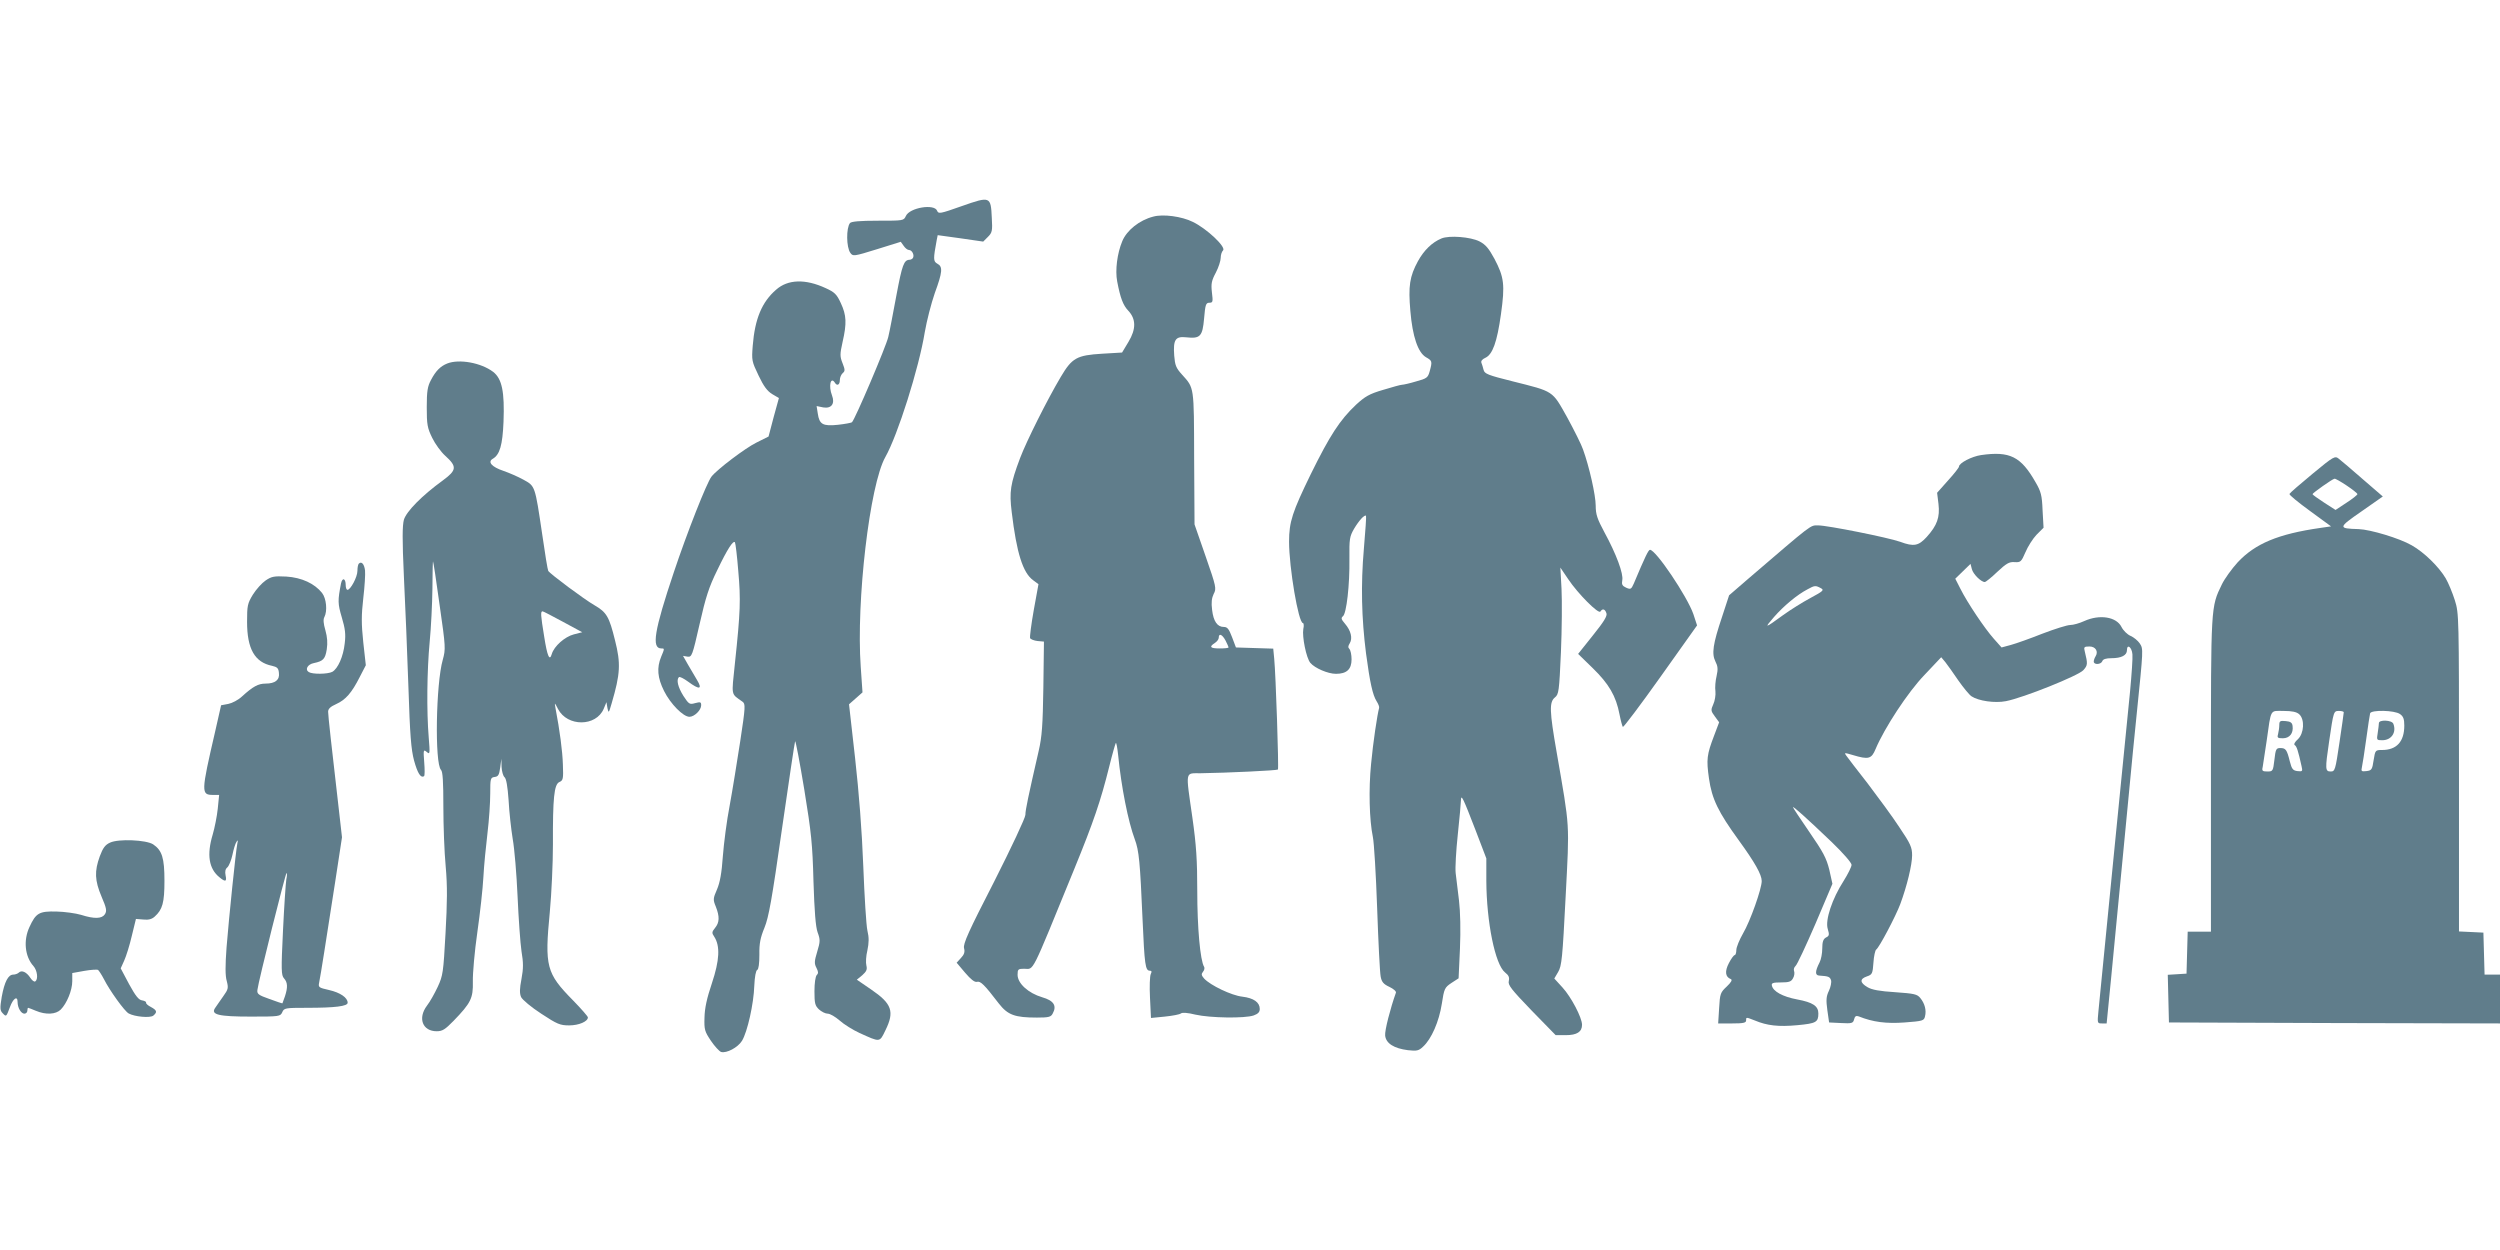 <?xml version="1.0" standalone="no"?>
<!DOCTYPE svg PUBLIC "-//W3C//DTD SVG 20010904//EN"
 "http://www.w3.org/TR/2001/REC-SVG-20010904/DTD/svg10.dtd">
<svg version="1.0" xmlns="http://www.w3.org/2000/svg"
 width="1280pt" height="640pt" viewBox="0 0 1280 640"
 preserveAspectRatio="xMidYMid meet">
<g transform="translate(0,640) scale(0.1,-0.1)"
fill="#607d8b" stroke="none">
<path d="M4925 5345 c-113 -40 -120 -41 -127 -24 -14 37 -141 16 -160 -27 -11
-24 -13 -24 -143 -24 -94 0 -136 -4 -143 -12 -20 -25 -19 -125 2 -153 13 -18
17 -18 136 19 l122 38 15 -21 c8 -12 20 -21 27 -21 16 0 29 -27 20 -41 -3 -5
-11 -9 -17 -9 -29 -1 -38 -26 -67 -180 -17 -91 -35 -187 -42 -215 -10 -46
-170 -422 -186 -437 -4 -3 -36 -9 -72 -13 -77 -8 -95 2 -103 58 l-6 38 34 -7
c42 -7 61 19 45 61 -19 49 -7 100 15 65 11 -18 25 -10 25 14 0 13 7 29 15 36
12 10 12 17 -1 50 -14 35 -14 46 0 109 22 96 20 137 -9 199 -21 46 -32 56 -78
77 -104 48 -193 45 -253 -8 -73 -63 -109 -149 -120 -287 -6 -75 -5 -80 30
-153 26 -55 45 -80 70 -95 l34 -20 -27 -98 -26 -99 -62 -31 c-57 -28 -201
-137 -230 -174 -24 -30 -126 -289 -193 -490 -101 -301 -115 -390 -64 -390 17
0 17 0 -1 -43 -23 -56 -19 -107 15 -175 33 -66 98 -132 130 -132 25 0 60 34
60 59 0 17 -4 18 -31 11 -28 -8 -32 -6 -60 37 -28 45 -37 82 -23 96 4 4 25 -7
47 -23 58 -43 75 -40 46 8 -12 20 -33 57 -47 80 l-25 44 23 -4 c22 -3 25 4 62
167 31 137 48 190 90 275 52 109 83 156 91 143 3 -5 11 -71 17 -147 13 -146
11 -207 -17 -470 -18 -175 -22 -155 39 -199 15 -11 15 -25 -12 -202 -16 -104
-40 -253 -54 -329 -15 -77 -30 -194 -35 -260 -6 -87 -15 -135 -30 -170 -20
-46 -21 -52 -6 -88 20 -51 19 -81 -4 -109 -17 -21 -17 -26 -4 -45 31 -48 27
-121 -12 -238 -26 -77 -37 -128 -38 -176 -2 -62 1 -71 33 -119 19 -28 43 -54
52 -57 28 -8 86 23 107 57 28 46 60 190 63 282 2 46 8 78 15 81 7 3 11 32 11
78 -1 57 5 87 26 138 22 54 38 143 90 508 35 243 65 444 67 447 3 2 24 -109
47 -248 36 -221 42 -279 47 -470 5 -155 11 -231 21 -260 14 -38 14 -47 -2
-100 -15 -49 -15 -61 -4 -82 10 -20 11 -28 2 -37 -7 -7 -12 -42 -12 -83 0 -62
3 -74 23 -93 13 -12 33 -22 45 -22 12 0 39 -16 61 -35 21 -19 67 -48 102 -64
106 -48 102 -49 132 13 48 97 34 137 -73 210 l-73 50 28 23 c21 19 26 29 21
49 -4 15 -2 50 5 78 8 39 9 65 0 102 -6 27 -15 175 -21 329 -7 183 -22 375
-42 554 l-31 275 34 30 35 31 -9 130 c-24 337 46 934 126 1075 63 111 172 455
202 640 10 58 33 147 51 199 40 109 42 136 13 151 -21 12 -21 24 -3 121 l5 25
116 -16 117 -17 24 24 c22 22 24 31 20 98 -5 110 -8 111 -153 60z"/>
<path d="M5905 5291 c-71 -18 -136 -70 -159 -126 -26 -62 -37 -149 -26 -206
16 -84 30 -122 57 -150 40 -43 40 -94 1 -159 l-33 -55 -102 -6 c-130 -8 -154
-21 -212 -119 -70 -118 -175 -328 -208 -415 -50 -133 -56 -172 -43 -277 25
-209 57 -311 110 -349 l27 -20 -24 -132 c-13 -73 -21 -137 -19 -144 3 -6 20
-13 38 -15 l33 -3 -3 -235 c-3 -194 -7 -251 -24 -325 -53 -231 -68 -302 -68
-327 0 -15 -72 -168 -160 -342 -131 -255 -160 -319 -154 -341 5 -19 1 -32 -16
-50 l-22 -24 43 -51 c30 -35 49 -50 61 -47 18 5 37 -13 112 -111 46 -59 82
-72 195 -72 61 0 72 3 81 21 22 40 5 66 -54 83 -71 21 -126 71 -126 115 0 28
3 31 33 31 53 0 30 -45 257 510 99 242 136 351 179 524 16 65 32 120 34 122 3
3 8 -26 12 -63 16 -162 51 -339 85 -430 22 -59 27 -115 40 -413 10 -229 14
-260 37 -260 10 0 11 -5 5 -17 -5 -10 -7 -65 -4 -122 l5 -103 71 7 c39 4 76
11 82 16 7 6 35 4 75 -6 75 -17 252 -20 298 -4 22 8 31 17 31 33 0 34 -31 56
-89 63 -55 6 -164 58 -196 93 -14 16 -15 23 -6 34 7 8 10 20 6 26 -20 32 -35
202 -35 386 0 161 -5 237 -25 378 -35 246 -39 226 43 227 134 2 390 14 395 19
5 6 -11 486 -19 567 l-5 52 -96 3 -95 3 -20 53 c-16 42 -24 52 -42 52 -33 0
-53 28 -60 87 -5 38 -2 61 8 82 15 27 13 37 -41 192 l-57 164 -2 340 c-1 370
1 357 -62 427 -31 34 -36 48 -40 97 -6 82 6 100 61 94 72 -8 84 4 92 97 6 70
9 80 27 80 18 0 19 5 13 53 -5 44 -2 60 20 101 14 27 25 61 25 76 0 14 5 31
12 38 17 17 -84 112 -155 146 -56 28 -152 41 -202 27z m370 -2171 c8 -16 15
-31 15 -35 0 -3 -20 -5 -45 -5 -49 0 -56 8 -25 28 11 7 20 19 20 27 0 25 18
17 35 -15z"/>
<path d="M7380 5179 c-48 -20 -89 -60 -120 -116 -43 -79 -50 -128 -39 -255 11
-131 39 -213 80 -237 32 -18 33 -21 19 -72 -9 -33 -15 -37 -70 -52 -33 -10
-65 -17 -72 -17 -7 0 -50 -12 -96 -26 -72 -21 -93 -34 -140 -77 -82 -78 -132
-154 -231 -355 -94 -193 -111 -244 -111 -345 0 -133 48 -417 71 -417 4 0 6
-14 2 -30 -7 -39 15 -149 36 -174 23 -27 90 -56 131 -56 55 0 80 23 80 74 0
23 -5 47 -11 53 -8 8 -7 16 2 30 15 25 6 64 -25 100 -19 22 -21 29 -10 38 18
14 35 160 33 295 -1 101 1 113 24 153 25 42 54 74 61 66 2 -2 -3 -78 -11 -169
-16 -184 -12 -354 11 -535 20 -150 34 -213 54 -245 9 -14 15 -29 13 -35 -9
-32 -31 -177 -41 -286 -13 -130 -9 -287 9 -374 6 -27 16 -192 22 -365 6 -173
14 -331 18 -350 5 -28 15 -39 45 -53 21 -10 36 -23 33 -30 -28 -78 -58 -194
-55 -219 4 -40 45 -66 117 -75 45 -5 55 -3 77 18 43 39 82 129 96 219 12 79
15 84 49 107 l37 24 7 152 c4 94 2 188 -5 247 -6 52 -14 115 -17 140 -3 25 2
114 11 198 9 84 16 162 16 175 1 33 11 12 75 -154 l55 -144 0 -115 c1 -211 45
-429 96 -469 19 -15 23 -25 19 -44 -5 -20 12 -42 117 -151 l123 -126 52 0 c57
0 83 17 83 53 0 37 -56 143 -100 191 l-42 46 20 34 c18 31 22 70 38 384 20
389 23 342 -46 741 -37 212 -38 256 -9 280 20 16 22 31 31 232 5 117 6 263 3
324 l-6 109 40 -59 c50 -75 156 -181 165 -166 11 17 24 13 31 -9 5 -14 -13
-43 -70 -114 l-75 -94 75 -73 c82 -80 119 -142 137 -237 6 -31 14 -60 17 -64
3 -3 90 112 193 257 l187 263 -19 58 c-32 91 -192 329 -222 329 -8 0 -25 -35
-83 -173 -13 -29 -16 -31 -39 -21 -20 9 -24 17 -20 38 7 33 -31 135 -91 245
-37 69 -45 92 -45 137 0 53 -33 200 -65 288 -8 24 -45 98 -81 164 -78 139 -66
131 -281 185 -124 31 -142 38 -147 58 -3 12 -8 29 -11 36 -4 9 4 19 20 26 37
17 60 80 80 224 21 150 16 189 -33 282 -29 54 -46 74 -77 90 -45 23 -155 32
-195 15z"/>
<path d="M2290 4539 c-35 -14 -59 -38 -83 -84 -18 -33 -22 -58 -22 -140 0 -89
3 -106 28 -157 15 -31 45 -72 66 -91 62 -56 60 -74 -12 -127 -106 -77 -186
-158 -199 -201 -8 -30 -9 -99 0 -292 7 -138 17 -391 23 -562 8 -250 14 -323
29 -379 18 -65 34 -91 51 -80 4 2 4 34 1 71 -5 64 -4 67 13 53 16 -14 17 -10
10 75 -11 132 -9 342 5 489 7 72 13 194 14 272 0 78 2 141 3 140 2 -1 17 -102
34 -225 31 -216 31 -224 16 -279 -35 -121 -42 -531 -9 -564 9 -9 12 -60 12
-187 0 -97 5 -235 12 -308 9 -101 8 -181 -1 -343 -11 -199 -13 -215 -40 -273
-16 -34 -40 -77 -55 -96 -48 -64 -23 -131 50 -131 29 0 43 9 86 53 89 92 101
116 99 202 -1 41 9 155 23 252 14 98 28 225 31 283 3 58 13 159 21 225 8 66
14 156 14 202 0 77 1 82 23 85 18 2 23 11 28 48 l6 45 1 -41 c1 -23 8 -47 15
-53 9 -7 16 -47 21 -118 3 -60 13 -148 21 -198 9 -49 20 -182 25 -295 5 -113
14 -239 20 -280 10 -59 10 -89 0 -142 -10 -52 -10 -74 -2 -93 7 -14 52 -52
103 -85 82 -54 97 -60 143 -60 50 0 96 20 96 41 0 5 -34 44 -76 87 -137 139
-146 173 -119 452 9 96 16 252 16 345 -1 240 6 309 33 321 19 8 21 16 18 89
-2 69 -16 175 -38 290 -5 30 -5 30 13 -5 48 -92 195 -91 234 1 l14 34 5 -30
c6 -28 7 -27 22 25 44 150 47 203 17 321 -30 122 -43 144 -105 180 -51 29
-227 160 -237 176 -3 5 -17 89 -31 188 -37 250 -36 246 -96 279 -27 15 -73 35
-102 45 -60 20 -83 46 -55 62 36 21 50 70 55 189 6 155 -8 221 -53 256 -62 47
-174 67 -235 43z m593 -1323 l98 -53 -43 -11 c-46 -12 -101 -60 -113 -101 -11
-38 -23 -12 -39 91 -18 110 -19 128 -8 128 4 0 51 -25 105 -54z"/>
<path d="M10143 4070 c-48 -7 -113 -41 -113 -59 0 -5 -25 -37 -56 -71 l-56
-63 7 -57 c8 -69 -7 -110 -60 -169 -42 -46 -66 -51 -136 -25 -62 22 -372 84
-420 84 -42 0 -24 13 -360 -275 l-96 -83 -36 -110 c-47 -140 -54 -189 -34
-229 12 -23 14 -39 6 -74 -6 -24 -9 -60 -6 -79 2 -19 -3 -49 -11 -66 -13 -29
-13 -34 8 -62 l22 -30 -26 -69 c-37 -97 -40 -121 -26 -219 15 -105 47 -171
153 -317 82 -113 117 -175 117 -208 0 -40 -59 -206 -95 -267 -19 -33 -35 -72
-35 -86 0 -14 -4 -26 -8 -26 -5 0 -18 -18 -30 -41 -22 -42 -19 -71 10 -82 9
-4 1 -17 -21 -38 -32 -30 -35 -36 -39 -110 l-5 -79 72 0 c56 0 71 3 71 15 0
18 -1 18 45 0 62 -26 120 -33 217 -24 96 9 108 15 108 60 0 38 -28 57 -109 72
-74 14 -123 41 -129 71 -3 13 6 16 47 16 41 0 52 4 61 21 7 11 9 28 6 36 -4 9
0 21 7 27 8 6 53 103 102 216 l87 205 -16 72 c-15 60 -31 90 -102 193 -46 67
-84 124 -84 127 0 7 66 -52 198 -178 58 -56 102 -106 102 -117 0 -10 -19 -48
-41 -83 -58 -90 -95 -200 -81 -245 9 -30 8 -36 -9 -44 -14 -8 -19 -22 -19 -56
0 -25 -6 -57 -14 -72 -23 -45 -24 -66 -1 -67 47 -3 54 -6 60 -24 3 -10 -2 -35
-11 -54 -14 -29 -15 -47 -8 -99 l9 -63 61 -3 c56 -3 62 -1 67 19 4 16 10 20
24 15 72 -29 141 -38 235 -31 93 7 99 9 104 31 8 31 -1 66 -24 94 -16 20 -31
23 -129 30 -79 5 -119 12 -142 26 -39 23 -40 42 -2 55 27 9 29 15 33 70 2 33
9 64 14 67 16 11 100 171 123 232 35 94 61 203 61 251 0 40 -8 59 -65 143 -35
54 -109 154 -162 224 -54 69 -104 134 -110 143 -12 16 -10 16 34 3 80 -24 95
-20 116 31 45 107 165 291 251 380 l85 90 21 -25 c11 -14 41 -56 66 -93 26
-37 56 -74 68 -82 36 -24 120 -36 176 -25 89 17 373 131 397 159 22 25 23 31
7 96 -6 22 -3 25 24 25 32 0 47 -26 31 -51 -5 -8 -9 -20 -9 -26 0 -18 37 -16
44 2 3 10 19 15 46 15 52 0 80 15 80 41 0 34 25 16 28 -21 2 -18 -4 -103 -12
-189 -9 -86 -47 -475 -86 -866 -38 -390 -73 -738 -76 -772 -6 -62 -6 -63 18
-63 l24 0 23 233 c12 127 26 273 31 322 5 50 18 185 29 300 52 543 62 646 71
730 34 333 34 332 16 360 -10 15 -31 32 -47 39 -17 7 -38 28 -47 46 -26 52
-112 66 -191 30 -24 -11 -56 -20 -71 -20 -16 0 -79 -20 -142 -44 -63 -25 -136
-51 -162 -58 l-48 -13 -40 45 c-47 53 -135 184 -171 256 l-26 51 39 38 39 38
7 -27 c6 -25 47 -66 66 -66 5 0 34 23 64 52 46 43 61 52 88 50 31 -2 35 1 56
50 12 29 38 70 57 90 l36 36 -5 89 c-3 77 -8 96 -36 144 -75 132 -132 160
-279 139z m-821 -681 c19 -10 14 -15 -53 -51 -41 -22 -103 -61 -139 -87 -96
-70 -99 -70 -47 -10 49 56 118 114 172 142 36 20 41 20 67 6z"/>
<path d="M11840 3974 c-63 -52 -116 -98 -118 -103 -2 -5 46 -44 105 -87 l108
-79 -55 -8 c-216 -31 -333 -80 -423 -176 -30 -33 -67 -84 -81 -113 -57 -118
-56 -103 -56 -975 l0 -803 -60 0 -59 0 -3 -107 -3 -108 -48 -3 -48 -3 3 -122
3 -122 848 -3 847 -2 0 125 0 125 -40 0 -39 0 -3 108 -3 107 -62 3 -63 3 0
813 c0 800 0 815 -21 882 -12 38 -33 89 -47 113 -35 59 -110 133 -174 169 -62
36 -212 81 -272 83 -106 3 -106 7 14 90 l110 77 -102 88 c-56 49 -111 96 -123
105 -20 16 -25 14 -135 -77z m175 -60 c30 -20 55 -40 55 -44 0 -4 -25 -24 -56
-44 l-56 -37 -59 38 c-32 21 -59 40 -59 43 1 6 102 78 113 79 4 1 32 -15 62
-35z m-243 -1171 c29 -26 25 -98 -7 -128 -15 -13 -22 -26 -16 -30 10 -5 18
-31 35 -108 6 -26 5 -28 -21 -25 -23 3 -29 10 -39 49 -15 61 -21 69 -49 69
-21 0 -24 -6 -30 -60 -7 -58 -8 -60 -36 -60 -25 0 -29 3 -24 23 2 12 11 72 20
132 24 170 16 155 87 155 43 0 67 -5 80 -17z m228 10 c0 -5 -10 -74 -22 -155
-21 -142 -23 -148 -45 -148 -28 0 -29 11 -8 153 23 157 23 157 51 157 13 0 24
-3 24 -7z m288 -9 c17 -12 22 -25 22 -59 0 -82 -39 -125 -114 -125 -34 0 -35
-1 -43 -52 -7 -49 -11 -53 -37 -56 -25 -3 -28 -1 -23 20 3 13 13 77 22 143 9
66 18 126 20 133 6 18 125 16 153 -4z"/>
<path d="M11670 2688 c0 -13 -3 -33 -6 -45 -6 -20 -3 -23 24 -23 35 0 55 26
50 63 -2 17 -11 23 -35 25 -29 3 -33 0 -33 -20z"/>
<path d="M12180 2698 c0 -7 -3 -30 -6 -50 -6 -37 -6 -38 23 -38 47 0 74 40 57
84 -7 20 -74 22 -74 4z"/>
<path d="M1837 3514 c-4 -4 -7 -21 -7 -37 0 -31 -35 -97 -51 -97 -5 0 -9 11
-9 24 0 35 -17 41 -24 9 -17 -88 -17 -103 4 -174 17 -57 21 -86 15 -133 -7
-67 -35 -130 -64 -146 -24 -12 -101 -13 -120 -1 -21 13 -6 40 26 46 48 10 58
21 66 70 5 33 3 62 -7 98 -10 34 -12 56 -5 68 16 31 10 95 -12 123 -38 48
-104 79 -183 84 -62 3 -75 1 -106 -20 -19 -13 -48 -45 -65 -72 -28 -46 -30
-57 -30 -140 0 -138 39 -207 128 -225 26 -6 33 -12 35 -36 5 -36 -19 -55 -68
-55 -38 0 -65 -15 -120 -65 -20 -19 -51 -35 -71 -39 l-37 -7 -31 -137 c-72
-311 -72 -322 -9 -322 l30 0 -7 -70 c-4 -39 -16 -99 -26 -133 -31 -103 -20
-175 35 -219 30 -25 38 -22 31 10 -4 20 -1 33 9 41 8 7 20 36 26 64 6 29 15
59 21 67 7 11 8 9 4 -10 -8 -39 -43 -381 -55 -530 -7 -95 -7 -146 1 -173 9
-35 8 -42 -18 -78 -15 -22 -34 -48 -41 -59 -25 -35 16 -45 183 -45 146 0 150
1 160 22 9 22 15 23 126 23 145 0 209 8 209 26 0 26 -38 52 -95 65 -53 12 -56
14 -51 38 3 14 15 85 26 156 11 72 36 233 56 359 l35 229 -16 141 c-38 329
-55 482 -55 502 0 15 12 26 41 39 49 22 80 58 121 139 l31 60 -13 117 c-10 95
-10 139 0 226 7 59 11 123 9 142 -4 33 -18 49 -32 35z m-371 -1616 c-3 -18
-11 -136 -17 -261 -10 -205 -9 -230 5 -246 19 -21 20 -46 5 -92 -7 -19 -13
-35 -13 -36 -1 -1 -31 9 -66 22 -57 20 -65 26 -62 47 4 40 144 598 149 598 3
0 3 -15 -1 -32z"/>
<path d="M564 2086 c-25 -11 -37 -27 -53 -70 -28 -77 -26 -124 9 -207 25 -58
28 -73 17 -90 -15 -23 -53 -25 -122 -3 -27 8 -84 16 -126 17 -88 2 -105 -7
-138 -79 -32 -68 -24 -151 20 -200 20 -22 26 -69 9 -79 -5 -3 -16 5 -25 19
-19 29 -44 41 -59 26 -5 -5 -18 -10 -28 -10 -26 0 -45 -37 -59 -113 -10 -60
-9 -71 5 -85 18 -19 18 -19 37 32 16 44 39 60 39 26 0 -30 18 -60 35 -60 8 0
15 7 15 15 0 8 2 15 4 15 2 0 20 -7 39 -15 52 -22 103 -19 128 6 31 31 59 99
59 145 l0 42 61 11 c34 6 66 8 71 5 4 -3 18 -24 30 -47 29 -58 106 -165 127
-176 31 -17 110 -24 126 -11 21 18 19 27 -12 44 -16 8 -27 18 -25 23 1 4 -8 9
-20 11 -18 2 -34 23 -67 83 l-43 81 18 40 c10 22 28 79 39 127 l21 86 38 -3
c26 -3 44 2 58 15 40 36 50 71 50 183 0 117 -12 156 -58 187 -36 23 -177 29
-220 9z"/>
</g>
</svg>
